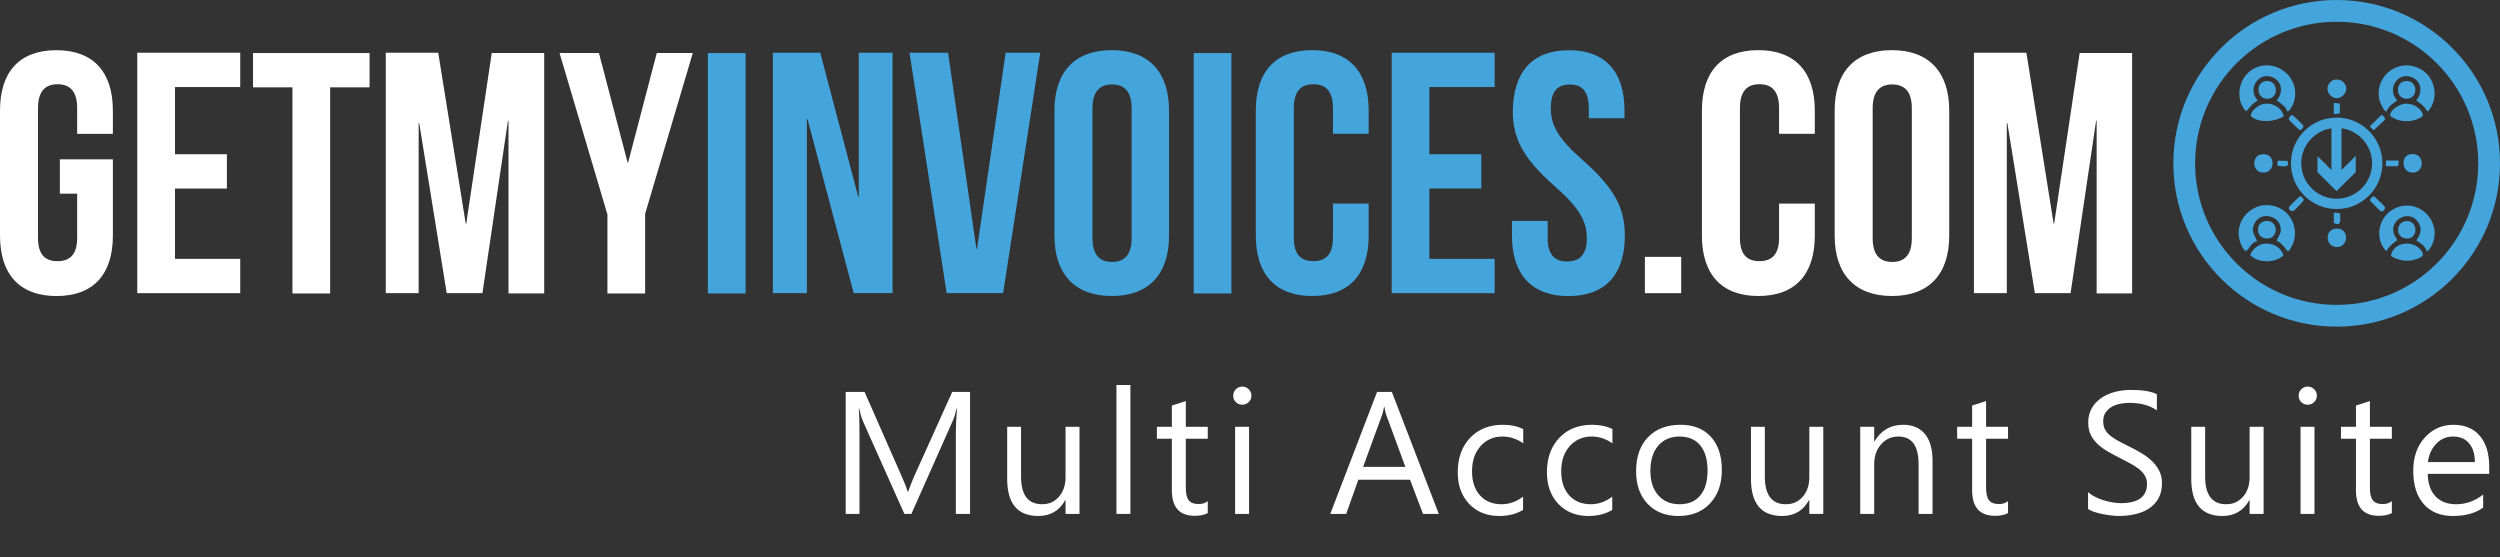 <svg width="1148" height="256" viewBox="0 0 1148 256" fill="none" xmlns="http://www.w3.org/2000/svg">
<rect x="0" y="0" width="1148" height="256" fill="#333333" stroke="none"/>
<g clip-path="url(#clip0_2163_70)">
<circle cx="1073" cy="75" r="70" stroke="#44A4DC" stroke-width="10"/>
<path d="M27.473 73.172H51.832V108.201C51.832 125.902 42.979 135.937 25.916 135.937C8.853 135.937 0 125.784 0 108.201V50.784C0 33.083 8.853 23.048 25.916 23.048C42.979 23.048 51.832 33.201 51.832 50.784V61.462H35.429V49.616C35.429 41.679 31.908 38.684 26.441 38.684C20.973 38.684 17.452 41.679 17.452 49.616V109.25C17.452 117.187 20.973 119.929 26.441 119.929C31.908 119.929 35.429 117.069 35.429 109.25V88.944H27.49V73.189L27.473 73.172Z" fill="white"/>
<path d="M80.354 70.82H104.188V86.575H80.354V118.863H110.316V134.617H63.038V24.216H110.316V39.971H80.354V70.82Z" fill="white"/>
<path d="M116.037 24.352H169.697V40.106H151.602V134.753H134.285V40.106H116.189V24.352H116.037Z" fill="white"/>
<path d="M213.844 102.719H214.098L225.812 24.334H249.9V134.736H233.497V55.455H233.243L221.529 134.617H205.127L192.499 56.504H192.245V134.617H177.146V24.216H201.233L213.861 102.719H213.844Z" fill="white"/>
<path d="M278.829 98.167L256.941 24.352H275.037L288.189 74.611H288.443L301.596 24.352H318.134L296.247 98.167V134.753H278.93V98.167H278.795H278.829Z" fill="white"/>
<path d="M325.057 24.352H342.374V134.753H325.057V24.352Z" fill="#44A4DC"/>
<path d="M370.778 54.676H370.524V134.617H354.9V24.216H376.652L394.104 90.349H394.358V24.216H409.863V134.617H392.022L370.795 54.676H370.778Z" fill="#44A4DC"/>
<path d="M448.391 114.311H448.644L461.797 24.216H477.692L460.629 134.617H434.713L417.65 24.216H435.356L448.374 114.311H448.391Z" fill="#44A4DC"/>
<path d="M484.209 50.767C484.209 33.066 493.451 23.031 510.514 23.031C527.577 23.031 536.819 33.185 536.819 50.767V108.185C536.819 125.885 527.577 135.92 510.514 135.92C493.451 135.92 484.209 125.767 484.209 108.185V50.767ZM501.661 109.352C501.661 117.289 505.182 120.284 510.65 120.284C516.117 120.284 519.638 117.289 519.638 109.352V49.718C519.638 41.781 516.117 38.786 510.65 38.786C505.182 38.786 501.661 41.781 501.661 49.718V109.352Z" fill="#44A4DC"/>
<path d="M548.144 24.352H565.46V134.753H548.144V24.352Z" fill="#44A4DC"/>
<path d="M628.498 93.479V108.185C628.498 125.885 619.645 135.92 602.582 135.92C585.519 135.92 576.666 125.767 576.666 108.185V50.767C576.666 33.066 585.519 23.031 602.582 23.031C619.645 23.031 628.498 33.185 628.498 50.767V61.445H612.095V49.599C612.095 41.663 608.574 38.667 603.107 38.667C597.639 38.667 594.118 41.663 594.118 49.599V109.234C594.118 117.17 597.639 119.912 603.107 119.912C608.574 119.912 612.095 117.052 612.095 109.234V93.479H628.498Z" fill="#44A4DC"/>
<path d="M656.377 70.82H680.211V86.575H656.377V118.863H686.339V134.617H639.061V24.216H686.339V39.971H656.377V70.82Z" fill="#44A4DC"/>
<path d="M720.448 23.048C737.375 23.048 745.974 33.201 745.974 50.784V54.303H729.572V49.751C729.572 41.815 726.44 38.819 720.854 38.819C715.268 38.819 712.136 41.815 712.136 49.751C712.136 57.688 715.657 63.814 726.982 73.713C741.438 86.473 746.127 95.594 746.127 108.218C746.127 125.919 737.274 135.954 720.211 135.954C703.148 135.954 694.295 125.801 694.295 108.218V101.449H710.698V109.386C710.698 117.322 714.218 120.064 719.686 120.064C725.154 120.064 728.674 117.204 728.674 109.386C728.674 101.568 725.154 95.323 713.829 85.424C699.373 72.664 694.684 63.543 694.684 50.919C694.938 33.083 703.537 23.065 720.465 23.065H720.448V23.048Z" fill="#44A4DC"/>
<path d="M772.008 117.949V134.618H755.335V117.949H772.008Z" fill="white"/>
<path d="M833.353 93.479V108.185C833.353 125.885 824.5 135.92 807.437 135.92C790.375 135.92 781.521 125.767 781.521 108.185V50.767C781.521 33.066 790.375 23.031 807.437 23.031C824.5 23.031 833.353 33.185 833.353 50.767V61.445H816.951V49.599C816.951 41.663 813.43 38.667 807.962 38.667C802.495 38.667 798.974 41.663 798.974 49.599V109.234C798.974 117.17 802.495 119.912 807.962 119.912C813.43 119.912 816.951 117.052 816.951 109.234V93.479H833.353Z" fill="white"/>
<path d="M842.478 50.767C842.478 33.066 851.72 23.031 868.783 23.031C885.846 23.031 895.088 33.185 895.088 50.767V108.185C895.088 125.885 885.846 135.92 868.783 135.92C851.72 135.92 842.478 125.767 842.478 108.185V50.767ZM859.93 109.352C859.93 117.289 863.451 120.284 868.918 120.284C874.386 120.284 877.907 117.289 877.907 109.352V49.718C877.907 41.781 874.386 38.786 868.918 38.786C863.451 38.786 859.93 41.781 859.93 49.718V109.352Z" fill="white"/>
<path d="M943.009 102.719H943.263L954.977 24.334H979.064V134.736H962.78V55.455H962.526L950.812 134.617H934.41L921.782 56.504H921.528V134.617H906.429V24.216H930.516L943.026 102.719H943.009Z" fill="white"/>
<path d="M445.453 236H438.93V198.422C438.93 195.453 439.112 191.82 439.477 187.523H439.32C438.695 190.049 438.135 191.859 437.641 192.953L418.5 236H415.297L396.195 193.266C395.648 192.016 395.089 190.102 394.516 187.523H394.359C394.568 189.763 394.672 193.422 394.672 198.5V236H388.344V179.984H397.016L414.203 219.047C415.531 222.042 416.391 224.281 416.781 225.766H417.016C418.135 222.693 419.034 220.401 419.711 218.891L437.25 179.984H445.453V236ZM495.703 236H489.297V229.672H489.141C486.484 234.516 482.37 236.938 476.797 236.938C467.266 236.938 462.5 231.26 462.5 219.906V196H468.867V218.891C468.867 227.328 472.096 231.547 478.555 231.547C481.68 231.547 484.245 230.401 486.25 228.109C488.281 225.792 489.297 222.771 489.297 219.047V196H495.703V236ZM519.078 236H512.672V176.781H519.078V236ZM554.602 235.609C553.091 236.443 551.099 236.859 548.625 236.859C541.62 236.859 538.117 232.953 538.117 225.141V201.469H531.242V196H538.117V186.234L544.523 184.164V196H554.602V201.469H544.523V224.008C544.523 226.69 544.979 228.604 545.891 229.75C546.802 230.896 548.312 231.469 550.422 231.469C552.036 231.469 553.43 231.026 554.602 230.141V235.609ZM570.438 185.844C569.292 185.844 568.315 185.453 567.508 184.672C566.701 183.891 566.297 182.901 566.297 181.703C566.297 180.505 566.701 179.516 567.508 178.734C568.315 177.927 569.292 177.523 570.438 177.523C571.609 177.523 572.599 177.927 573.406 178.734C574.24 179.516 574.656 180.505 574.656 181.703C574.656 182.849 574.24 183.826 573.406 184.633C572.599 185.44 571.609 185.844 570.438 185.844ZM573.562 236H567.156V196H573.562V236ZM660.703 236H653.438L647.5 220.297H623.75L618.164 236H610.859L632.344 179.984H639.141L660.703 236ZM645.352 214.398L636.562 190.531C636.276 189.75 635.99 188.5 635.703 186.781H635.547C635.286 188.37 634.987 189.62 634.648 190.531L625.938 214.398H645.352ZM699.391 234.164C696.318 236.013 692.672 236.938 688.453 236.938C682.75 236.938 678.141 235.089 674.625 231.391C671.135 227.667 669.391 222.849 669.391 216.938C669.391 210.349 671.279 205.062 675.055 201.078C678.831 197.068 683.87 195.062 690.172 195.062C693.688 195.062 696.786 195.714 699.469 197.016V203.578C696.5 201.495 693.323 200.453 689.938 200.453C685.849 200.453 682.49 201.924 679.859 204.867C677.255 207.784 675.953 211.625 675.953 216.391C675.953 221.078 677.177 224.776 679.625 227.484C682.099 230.193 685.406 231.547 689.547 231.547C693.036 231.547 696.318 230.388 699.391 228.07V234.164ZM740.344 234.164C737.271 236.013 733.625 236.938 729.406 236.938C723.703 236.938 719.094 235.089 715.578 231.391C712.089 227.667 710.344 222.849 710.344 216.938C710.344 210.349 712.232 205.062 716.008 201.078C719.784 197.068 724.823 195.062 731.125 195.062C734.641 195.062 737.74 195.714 740.422 197.016V203.578C737.453 201.495 734.276 200.453 730.891 200.453C726.802 200.453 723.443 201.924 720.812 204.867C718.208 207.784 716.906 211.625 716.906 216.391C716.906 221.078 718.13 224.776 720.578 227.484C723.052 230.193 726.359 231.547 730.5 231.547C733.99 231.547 737.271 230.388 740.344 228.07V234.164ZM770.75 236.938C764.839 236.938 760.112 235.076 756.57 231.352C753.055 227.602 751.297 222.641 751.297 216.469C751.297 209.75 753.133 204.503 756.805 200.727C760.477 196.951 765.438 195.062 771.688 195.062C777.651 195.062 782.299 196.898 785.633 200.57C788.992 204.242 790.672 209.333 790.672 215.844C790.672 222.224 788.862 227.341 785.242 231.195C781.648 235.023 776.818 236.938 770.75 236.938ZM771.219 200.453C767.104 200.453 763.849 201.859 761.453 204.672C759.057 207.458 757.859 211.312 757.859 216.234C757.859 220.974 759.07 224.711 761.492 227.445C763.914 230.18 767.156 231.547 771.219 231.547C775.359 231.547 778.536 230.206 780.75 227.523C782.99 224.841 784.109 221.026 784.109 216.078C784.109 211.078 782.99 207.224 780.75 204.516C778.536 201.807 775.359 200.453 771.219 200.453ZM837.25 236H830.844V229.672H830.688C828.031 234.516 823.917 236.938 818.344 236.938C808.812 236.938 804.047 231.26 804.047 219.906V196H810.414V218.891C810.414 227.328 813.643 231.547 820.102 231.547C823.227 231.547 825.792 230.401 827.797 228.109C829.828 225.792 830.844 222.771 830.844 219.047V196H837.25V236ZM887.422 236H881.016V213.188C881.016 204.698 877.917 200.453 871.719 200.453C868.516 200.453 865.859 201.664 863.75 204.086C861.667 206.482 860.625 209.516 860.625 213.188V236H854.219V196H860.625V202.641H860.781C863.802 197.589 868.177 195.062 873.906 195.062C878.281 195.062 881.628 196.482 883.945 199.32C886.263 202.133 887.422 206.208 887.422 211.547V236ZM922.086 235.609C920.576 236.443 918.583 236.859 916.109 236.859C909.104 236.859 905.602 232.953 905.602 225.141V201.469H898.727V196H905.602V186.234L912.008 184.164V196H922.086V201.469H912.008V224.008C912.008 226.69 912.464 228.604 913.375 229.75C914.286 230.896 915.797 231.469 917.906 231.469C919.521 231.469 920.914 231.026 922.086 230.141V235.609ZM958.836 233.734V226C959.721 226.781 960.776 227.484 962 228.109C963.25 228.734 964.552 229.268 965.906 229.711C967.286 230.128 968.667 230.453 970.047 230.688C971.427 230.922 972.703 231.039 973.875 231.039C977.911 231.039 980.919 230.297 982.898 228.812C984.904 227.302 985.906 225.141 985.906 222.328C985.906 220.818 985.568 219.503 984.891 218.383C984.24 217.263 983.328 216.247 982.156 215.336C980.984 214.398 979.591 213.513 977.977 212.68C976.388 211.82 974.669 210.922 972.82 209.984C970.867 208.995 969.044 207.992 967.352 206.977C965.659 205.961 964.188 204.841 962.938 203.617C961.688 202.393 960.698 201.013 959.969 199.477C959.266 197.914 958.914 196.091 958.914 194.008C958.914 191.456 959.474 189.242 960.594 187.367C961.714 185.466 963.185 183.904 965.008 182.68C966.831 181.456 968.901 180.544 971.219 179.945C973.562 179.346 975.945 179.047 978.367 179.047C983.888 179.047 987.911 179.711 990.438 181.039V188.422C987.13 186.13 982.885 184.984 977.703 184.984C976.271 184.984 974.839 185.141 973.406 185.453C971.974 185.74 970.698 186.221 969.578 186.898C968.458 187.576 967.547 188.448 966.844 189.516C966.141 190.583 965.789 191.885 965.789 193.422C965.789 194.854 966.049 196.091 966.57 197.133C967.117 198.174 967.911 199.125 968.953 199.984C969.995 200.844 971.258 201.677 972.742 202.484C974.253 203.292 975.984 204.177 977.938 205.141C979.943 206.13 981.844 207.172 983.641 208.266C985.438 209.359 987.013 210.57 988.367 211.898C989.721 213.227 990.789 214.698 991.57 216.312C992.378 217.927 992.781 219.776 992.781 221.859C992.781 224.62 992.234 226.964 991.141 228.891C990.073 230.792 988.615 232.341 986.766 233.539C984.943 234.737 982.833 235.596 980.438 236.117C978.042 236.664 975.516 236.938 972.859 236.938C971.974 236.938 970.88 236.859 969.578 236.703C968.276 236.573 966.948 236.365 965.594 236.078C964.24 235.818 962.951 235.492 961.727 235.102C960.529 234.685 959.565 234.229 958.836 233.734ZM1039.44 236H1033.03V229.672H1032.88C1030.22 234.516 1026.1 236.938 1020.53 236.938C1011 236.938 1006.23 231.26 1006.23 219.906V196H1012.6V218.891C1012.6 227.328 1015.83 231.547 1022.29 231.547C1025.41 231.547 1027.98 230.401 1029.98 228.109C1032.02 225.792 1033.03 222.771 1033.03 219.047V196H1039.44V236ZM1059.69 185.844C1058.54 185.844 1057.57 185.453 1056.76 184.672C1055.95 183.891 1055.55 182.901 1055.55 181.703C1055.55 180.505 1055.95 179.516 1056.76 178.734C1057.57 177.927 1058.54 177.523 1059.69 177.523C1060.86 177.523 1061.85 177.927 1062.66 178.734C1063.49 179.516 1063.91 180.505 1063.91 181.703C1063.91 182.849 1063.49 183.826 1062.66 184.633C1061.85 185.44 1060.86 185.844 1059.69 185.844ZM1062.81 236H1056.41V196H1062.81V236ZM1098.34 235.609C1096.83 236.443 1094.83 236.859 1092.36 236.859C1085.35 236.859 1081.85 232.953 1081.85 225.141V201.469H1074.98V196H1081.85V186.234L1088.26 184.164V196H1098.34V201.469H1088.26V224.008C1088.26 226.69 1088.71 228.604 1089.62 229.75C1090.54 230.896 1092.05 231.469 1094.16 231.469C1095.77 231.469 1097.16 231.026 1098.34 230.141V235.609ZM1143.04 217.602H1114.8C1114.9 222.055 1116.1 225.492 1118.39 227.914C1120.68 230.336 1123.83 231.547 1127.84 231.547C1132.35 231.547 1136.49 230.062 1140.27 227.094V233.109C1136.75 235.661 1132.1 236.938 1126.32 236.938C1120.67 236.938 1116.23 235.128 1113 231.508C1109.77 227.862 1108.16 222.745 1108.16 216.156C1108.16 209.932 1109.91 204.867 1113.43 200.961C1116.97 197.029 1121.36 195.062 1126.59 195.062C1131.83 195.062 1135.88 196.755 1138.74 200.141C1141.61 203.526 1143.04 208.227 1143.04 214.242V217.602ZM1136.48 212.172C1136.45 208.474 1135.55 205.596 1133.78 203.539C1132.04 201.482 1129.6 200.453 1126.48 200.453C1123.46 200.453 1120.89 201.534 1118.78 203.695C1116.67 205.857 1115.37 208.682 1114.88 212.172H1136.48Z" fill="white"/>
<path d="M1045.53 110.811C1045.63 108.881 1047.25 108.052 1047.34 105.76C1047.61 98.966 1038.08 96.639 1035.22 102.704C1033.47 106.441 1035.39 107.564 1036.41 110.821C1034.02 111.182 1033.06 113.8 1031.72 115.026C1030.74 115.923 1029.56 113.257 1029.19 112.425C1024.02 100.761 1036.73 89.532 1047.79 96.116C1052.83 99.118 1054.99 105.457 1053.26 111.021C1053.02 111.795 1051.38 115.581 1050.5 115.362C1050.17 115.278 1047.27 110.563 1045.52 110.808L1045.53 110.811Z" fill="#44A4DC"/>
<path d="M1095.93 51.135C1094.93 51.816 1092.78 46.703 1092.61 45.906C1090.17 34.377 1102.15 25.912 1112.21 32.15C1117.71 35.562 1119.6 43.518 1116.38 49.104C1114.41 52.532 1114.7 50.847 1113.25 49.191C1112.16 47.933 1110.86 47.078 1109.52 46.122C1112.48 42.782 1112.14 37.55 1107.8 35.588C1101.13 32.573 1095.79 40.926 1100.79 46.122C1098.92 47.468 1096.73 48.833 1095.93 51.135Z" fill="#44A4DC"/>
<path d="M1050.34 51.134C1049.55 48.833 1047.36 47.468 1045.49 46.122C1048.29 42.956 1048.18 37.93 1044.21 35.787C1037.51 32.172 1031.61 40.69 1036.75 46.122L1034.49 47.742L1031.42 51.131C1025.79 45.205 1028.15 34.693 1035.44 31.272C1046.01 26.321 1057.25 36.678 1053.08 47.581C1052.84 48.213 1051.05 51.621 1050.34 51.134Z" fill="#44A4DC"/>
<path d="M1114.38 115.362C1113.6 112.977 1111.53 111.634 1109.52 110.356C1111.54 107.764 1112.39 104.95 1110.44 102.026C1106.34 95.877 1096.66 100.945 1099.44 107.845C1099.69 108.481 1100.88 109.901 1100.77 110.33C1098.75 111.795 1097.05 113.151 1095.78 115.359C1089.82 109.088 1092.45 98.64 1100.36 95.403C1111.14 90.988 1121.58 101.936 1116.8 112.46C1116.56 112.996 1114.95 115.752 1114.39 115.365L1114.38 115.362Z" fill="#44A4DC"/>
<path d="M1039.91 111.898C1043.6 111.449 1047.57 113.589 1048.57 117.307C1044.65 120.867 1037.03 120.951 1033.29 117.143C1034.32 114.367 1036.96 112.253 1039.91 111.898H1039.91Z" fill="#44A4DC"/>
<path d="M1103.95 47.672C1106.99 47.265 1110.17 48.627 1111.93 51.157C1113.35 53.197 1112.29 53.755 1110.26 54.614C1107.6 55.737 1104.49 55.95 1101.69 55.243C1100.84 55.03 1097.6 53.759 1097.57 52.932C1097.49 50.509 1101.81 47.956 1103.95 47.668L1103.95 47.672Z" fill="#44A4DC"/>
<path d="M1048.7 53.371C1044.77 55.943 1037.91 56.637 1034.04 53.684C1032.44 52.455 1035.7 49.527 1036.84 48.801C1041.22 45.999 1047.54 48.327 1048.7 53.371Z" fill="#44A4DC"/>
<path d="M1097.92 117.585C1098.7 111.494 1107.09 110.029 1111.14 114.238C1113.61 116.803 1112.81 117.911 1109.74 118.976C1105.52 120.444 1101.73 119.731 1097.92 117.585Z" fill="#44A4DC"/>
<path d="M1071.6 36.692C1076.36 35.465 1079.36 40.687 1075.89 43.879C1071.79 47.659 1066.22 41.646 1070.05 37.731C1070.33 37.447 1071.25 36.782 1071.6 36.692H1071.6Z" fill="#44A4DC"/>
<path d="M1071.92 105.111C1079.05 103.632 1078.93 114.135 1072.53 113.405C1067.94 112.886 1067.55 106.014 1071.92 105.111Z" fill="#44A4DC"/>
<path d="M1038.28 70.902C1045.37 69.595 1045.19 80.168 1038.56 79.197C1034.15 78.551 1034 71.693 1038.28 70.902Z" fill="#44A4DC"/>
<path d="M1106.52 70.893C1113.72 69.238 1113.94 80.195 1107.12 79.195C1102.75 78.552 1102.59 71.794 1106.52 70.893Z" fill="#44A4DC"/>
<path d="M1039.9 101.56C1045.83 100.343 1046.85 108.741 1041.69 109.483C1036.13 110.28 1035.15 102.534 1039.9 101.56Z" fill="#44A4DC"/>
<path d="M1103.93 37.327C1110.51 35.822 1110.97 46.012 1104.55 45.305C1100.09 44.811 1100.07 38.211 1103.93 37.327Z" fill="#44A4DC"/>
<path d="M1039.89 37.327C1046.2 35.868 1047.04 45.676 1040.81 45.337C1036.17 45.086 1035.9 38.25 1039.89 37.327Z" fill="#44A4DC"/>
<path d="M1104.59 101.557C1110.73 100.673 1110.71 110.704 1104.33 109.413C1099.86 108.509 1100.42 102.161 1104.59 101.557Z" fill="#44A4DC"/>
<path d="M1089.7 90.223C1090.15 90.103 1090.29 90.275 1090.62 90.491C1091.01 90.752 1095.01 94.745 1095.14 95.035C1095.57 95.958 1094.12 97.627 1093.18 96.984C1092.76 96.694 1088.48 92.427 1088.32 92.121V91.482C1088.73 91.175 1089.25 90.339 1089.7 90.223Z" fill="#44A4DC"/>
<path d="M1052.49 52.774C1052.83 52.713 1057.45 57.221 1057.63 57.599C1058.1 58.619 1056.91 59.245 1056.28 59.829C1055.93 59.891 1051.31 55.382 1051.14 55.004C1050.67 53.984 1051.86 53.358 1052.49 52.774Z" fill="#44A4DC"/>
<path d="M1093.56 52.774C1094.13 52.674 1095.52 54.33 1095.15 55.001L1090 59.829L1088.19 58.077L1093.56 52.777V52.774Z" fill="#44A4DC"/>
<path d="M1056.75 90.254L1057.79 91.378C1057.85 91.758 1057.77 92.097 1057.61 92.439C1057.47 92.717 1053.52 96.674 1053.24 96.806C1052.07 97.352 1050.64 96.109 1051.14 95.034C1051.27 94.744 1055.27 90.755 1055.66 90.493C1056 90.264 1056.33 90.003 1056.75 90.251L1056.75 90.254Z" fill="#44A4DC"/>
<path d="M1101.44 73.731L1101.39 75.777L1100.95 76.312H1095.62V73.731H1101.44Z" fill="#44A4DC"/>
<path d="M1071.68 52.429V47.265L1074.45 47.565V52.125L1071.68 52.429Z" fill="#44A4DC"/>
<path d="M1071.68 97.613L1074.45 97.917C1074.68 98.249 1074.68 101.07 1074.61 101.664C1074.42 103.252 1072.76 103.129 1071.68 102.293V97.613Z" fill="#44A4DC"/>
<path d="M1046.34 73.775L1050.36 73.872C1051.88 77.161 1048.29 76.374 1046.11 76.173C1045.61 75.822 1045.57 74.014 1046.34 73.779V73.775Z" fill="#44A4DC"/>
<path d="M1072.99 53.994C1061.4 53.994 1051.99 63.4 1051.99 74.994C1051.99 86.589 1061.4 95.994 1072.99 95.994C1084.59 95.994 1093.99 86.589 1093.99 74.994C1093.99 63.4 1084.59 53.994 1072.99 53.994ZM1072.99 91.251C1064.02 91.251 1056.74 83.959 1056.74 74.994C1056.74 66.844 1062.76 60.078 1070.59 58.913V78.036L1064.18 71.673V79.036L1072.92 87.783L1081.75 79.036V71.602L1075.22 78.074V58.913V58.889C1083.14 59.974 1089.26 66.778 1089.26 74.989C1089.26 83.959 1081.96 91.246 1073 91.246H1072.99V91.251Z" fill="#44A4DC"/>
</g>
<defs>
<clipPath id="clip0_2163_70">
<rect width="1148" height="256" fill="white"/>
</clipPath>
</defs>
</svg>
